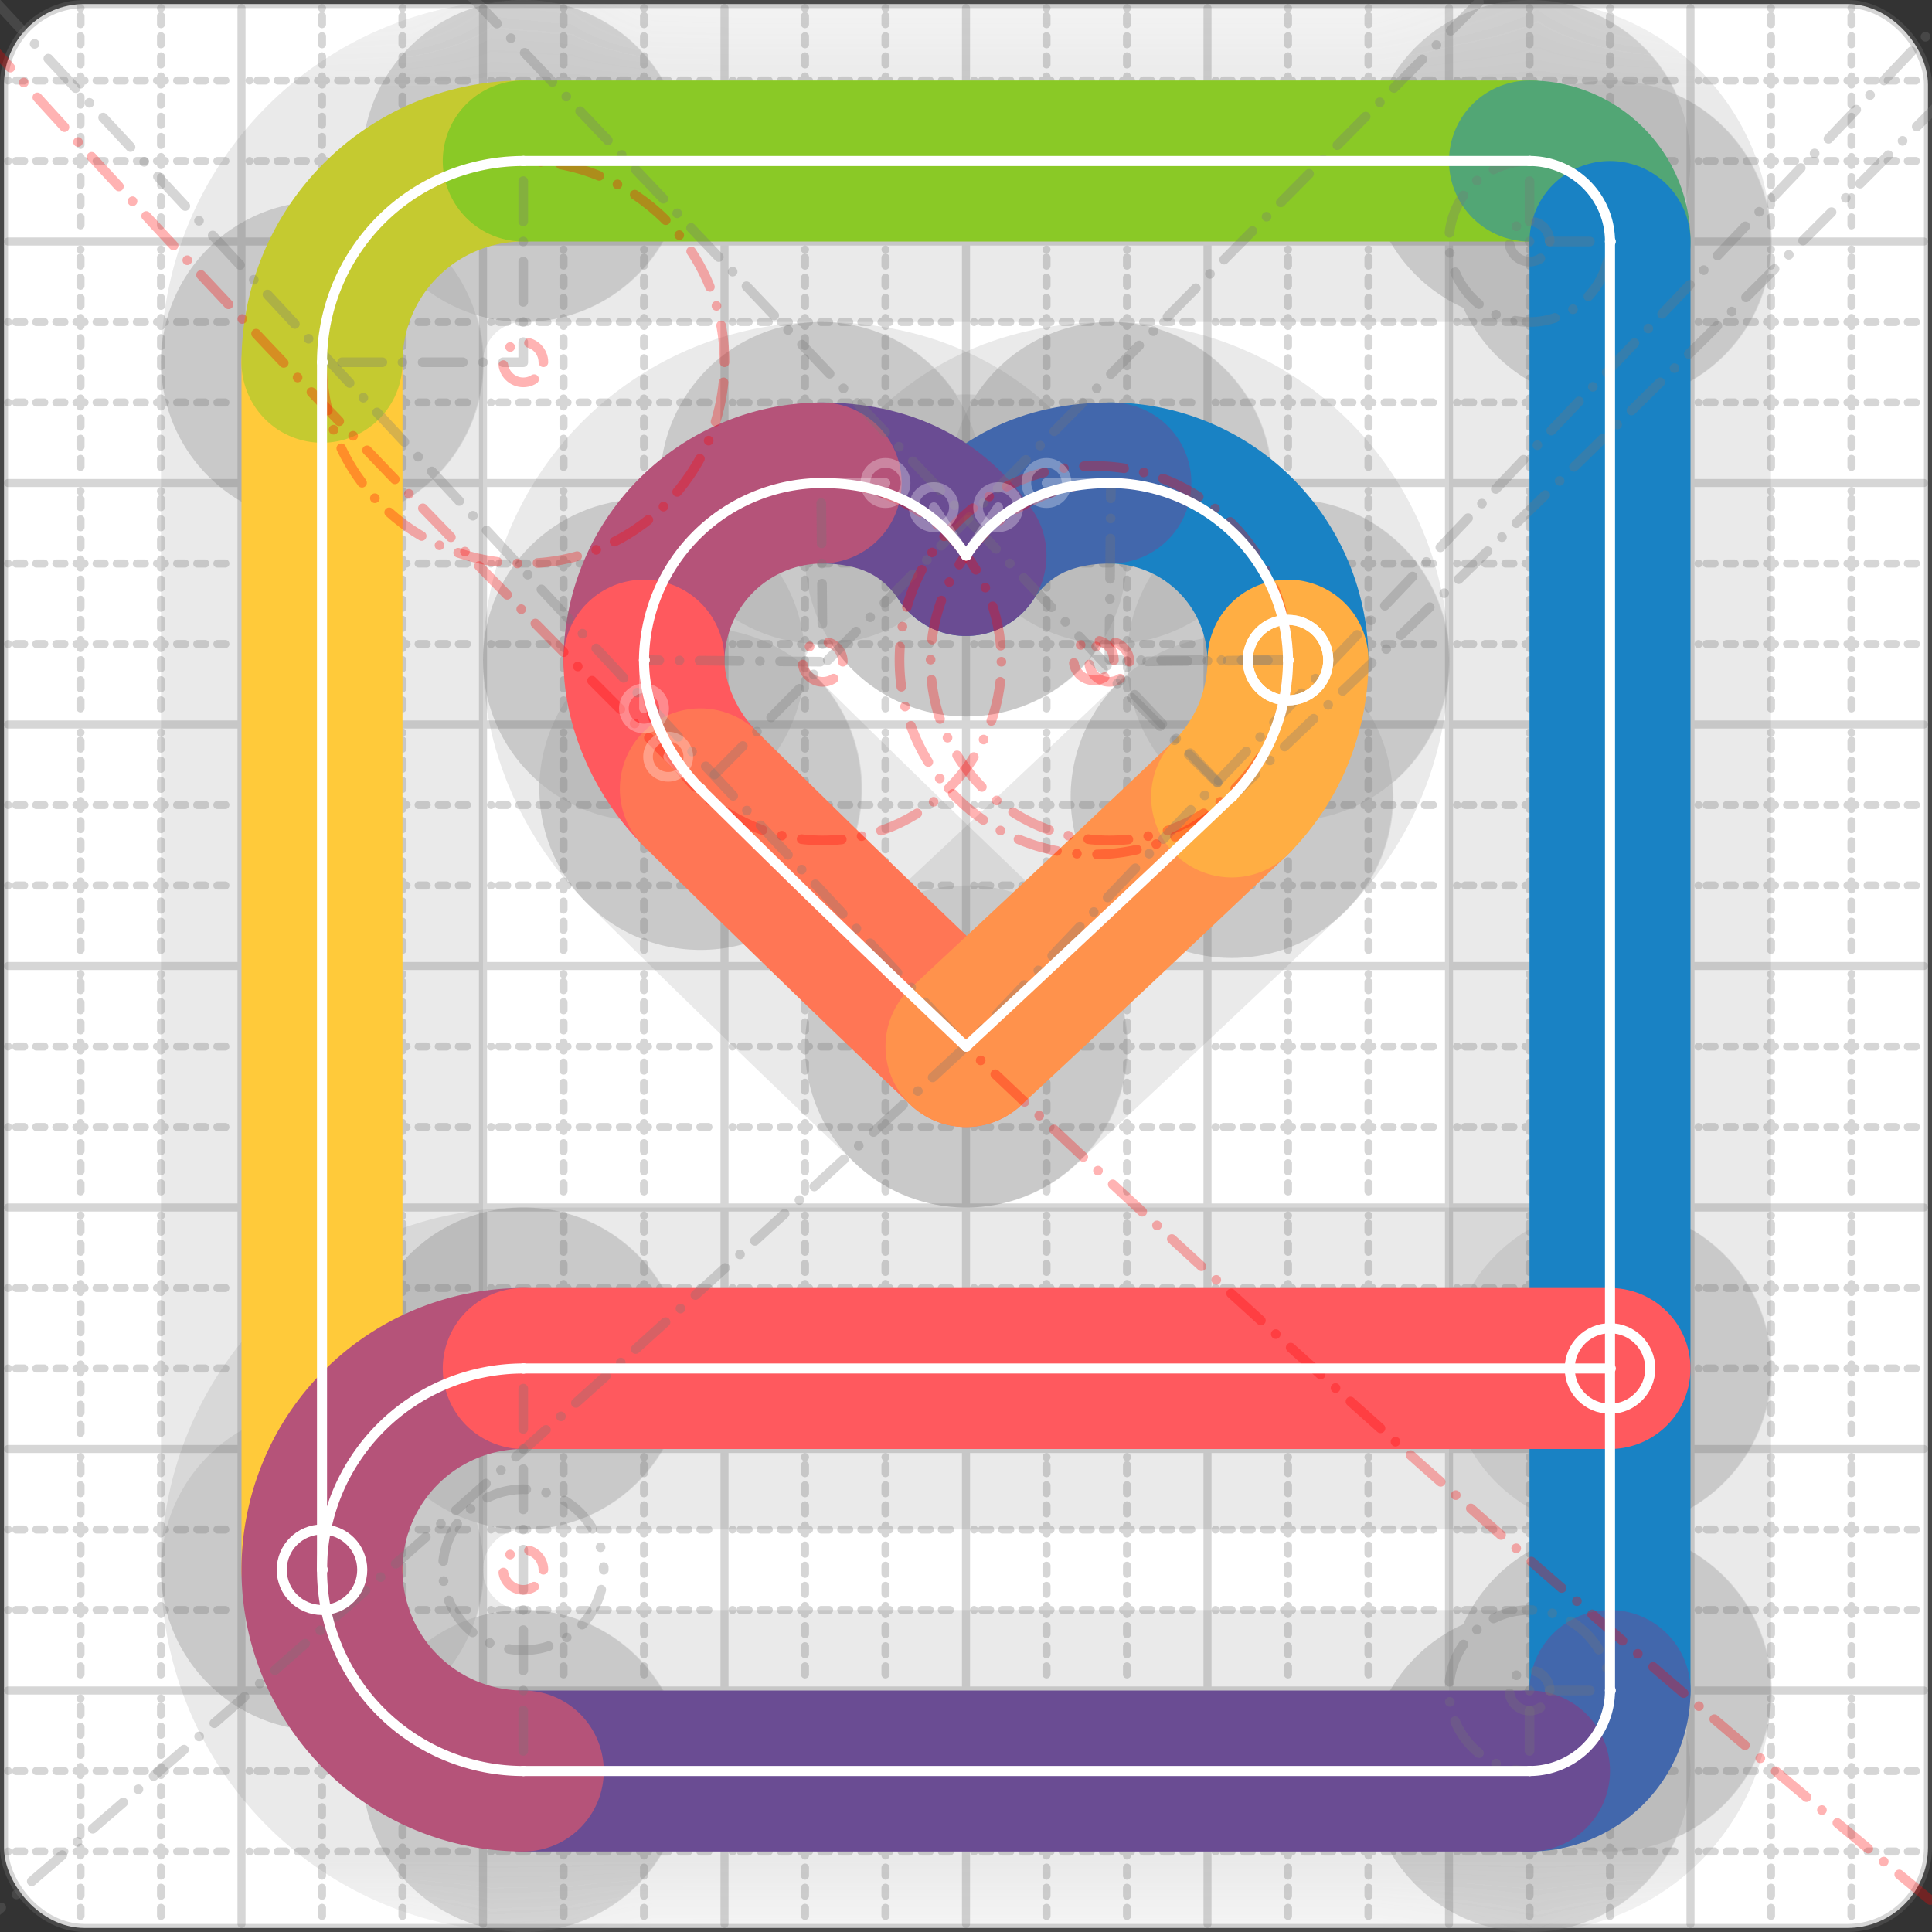 <svg xmlns="http://www.w3.org/2000/svg" width="24" height="24" viewBox="0 0 24 24" fill="none" stroke="currentColor" stroke-width="2" stroke-linecap="round" stroke-linejoin="round"><rect x="0" y="0" width="24" height="24" fill="#333333" stroke="none"/><style>
  @media screen and (prefers-color-scheme: light) {
    .svg-preview-grid-rect { fill: none }
  }
  @media screen and (prefers-color-scheme: dark) {
    .svg-preview-grid-rect { fill: none }
    .svg
    .svg-preview-grid-group,
    .svg-preview-radii-group,
    .svg-preview-shadow-mask-group,
    .svg-preview-shadow-group {
      stroke: #fff;
    }
  }
</style><g class="svg-preview-grid-group" stroke-linecap="butt" stroke-width="0.1" stroke="#777" stroke-opacity="0.3"><rect class="svg-preview-grid-rect" width="23.9" height="23.9" x="0.05" y="0.05" rx="1" fill="#fff"></rect><path stroke-dasharray="0 0.1 0.1 0.15 0.1 0.15 0.1 0.15 0.1 0.15 0.1 0.15 0.1 0.15 0.1 0.15 0.1 0.15 0.1 0.15 0.1 0.15 0.1 0.15 0 0.15" stroke-width="0.1" d="M0.1 1h23.8M1 0.1v23.8M0.1 2h23.8M2 0.1v23.8M0.1 4h23.8M4 0.1v23.8M0.1 5h23.8M5 0.1v23.8M0.1 7h23.8M7 0.1v23.8M0.1 8h23.8M8 0.1v23.8M0.1 10h23.8M10 0.1v23.8M0.1 11h23.8M11 0.1v23.8M0.1 13h23.8M13 0.1v23.8M0.1 14h23.8M14 0.1v23.8M0.1 16h23.8M16 0.1v23.8M0.1 17h23.8M17 0.1v23.8M0.1 19h23.8M19 0.1v23.8M0.1 20h23.8M20 0.1v23.8M0.1 22h23.8M22 0.1v23.8M0.1 23h23.8M23 0.1v23.8"></path><path d="M0.1 3h23.8M3 0.1v23.8M0.1 6h23.8M6 0.1v23.8M0.1 9h23.8M9 0.1v23.8M0.1 12h23.8M12 0.1v23.8M0.1 15h23.8M15 0.1v23.8M0.1 18h23.8M18 0.1v23.8M0.1 21h23.8M21 0.1v23.8"></path></g><g class="svg-preview-shadow-mask-group" stroke-width="4" stroke="#777" stroke-opacity="0.15"><mask id="svg-preview-shadow-mask-0" maskUnits="userSpaceOnUse" stroke-opacity="1" stroke-width="4" stroke="#000"><rect x="0" y="0" width="24" height="24" fill="#fff" stroke="none" rx="1"></rect><path d="M16 8.2h.01M13.8 6h.01M12 6.9h.01M10.2 6h.01M8 8.2h.01M8.7 9.8h.01M12 13h.01M15.3 9.9h.01M16 8.2h.01"></path></mask><mask id="svg-preview-shadow-mask-1" maskUnits="userSpaceOnUse" stroke-opacity="1" stroke-width="4" stroke="#000"><rect x="0" y="0" width="24" height="24" fill="#fff" stroke="none" rx="1"></rect><path d="M4 19.5h.01M4 4.5h.01M6.5 2h.01M19 2h.01M20 3h.01M20 21h.01M19 22h.01M6.5 22h.01M6.5 17h.01M20 17h.01"></path></mask></g><g class="svg-preview-shadow-group" stroke-width="4" stroke="#777" stroke-opacity="0.15"><path mask="url(#svg-preview-shadow-mask-0)" d="M 16 8.2 A2.22 2.22 0 0 0 13.8 6"></path><path mask="url(#svg-preview-shadow-mask-0)" d="M 13.8 6 C13 6 12.4 6.3 12 6.9"></path><path mask="url(#svg-preview-shadow-mask-0)" d="M 12 6.9 C11.6 6.3 11 6 10.2 6"></path><path mask="url(#svg-preview-shadow-mask-0)" d="M 10.2 6 A2.22 2.22 0 0 0 8 8.2"></path><path mask="url(#svg-preview-shadow-mask-0)" d="M 8 8.2 C8 8.8 8.3 9.4 8.7 9.8"></path><path mask="url(#svg-preview-shadow-mask-0)" d="M 8.7 9.8 A226.652 226.652 0 0 0 12 13"></path><path mask="url(#svg-preview-shadow-mask-0)" d="M 12 13 A404 404 0 0 0 15.3 9.9"></path><path mask="url(#svg-preview-shadow-mask-0)" d="M 15.3 9.9 A2.413 2.413 0 0 0 16 8.2"></path><path mask="url(#svg-preview-shadow-mask-1)" d="M 4 19.5 L 4 4.5"></path><path mask="url(#svg-preview-shadow-mask-1)" d="M 4 4.5 A2.5 2.5 0 0 1 6.5 2"></path><path mask="url(#svg-preview-shadow-mask-1)" d="M 6.5 2 L 19 2"></path><path mask="url(#svg-preview-shadow-mask-1)" d="M 19 2 A1 1 0 0 1 20 3"></path><path mask="url(#svg-preview-shadow-mask-1)" d="M 20 3 L 20 21"></path><path mask="url(#svg-preview-shadow-mask-1)" d="M 20 21 A1 1 0 0 1 19 22"></path><path mask="url(#svg-preview-shadow-mask-1)" d="M 19 22 L 6.5 22"></path><path mask="url(#svg-preview-shadow-mask-1)" d="M 6.5 22 A1 1 0 0 1 6.5 17"></path><path mask="url(#svg-preview-shadow-mask-1)" d="M 6.5 17 L 20 17"></path><path d="M16 8.2h.01M13.8 6h.01M12 6.9h.01M10.2 6h.01M8 8.2h.01M8.7 9.8h.01M12 13h.01M15.3 9.9h.01M16 8.2h.01M4 19.5h.01M4 4.5h.01M6.5 2h.01M19 2h.01M20 3h.01M20 21h.01M19 22h.01M6.5 22h.01M6.5 17h.01M20 17h.01"></path></g><g class="svg-preview-handles-group" stroke-width="0.12" stroke="#777" stroke-opacity="0.6"><path d="M13.8 6 13 6"></path><circle cy="6" cx="13" r="0.25"></circle><path d="M12 6.9 12.4 6.3"></path><circle cy="6.3" cx="12.4" r="0.25"></circle><path d="M12 6.9 11.6 6.3"></path><circle cy="6.3" cx="11.6" r="0.25"></circle><path d="M10.2 6 11 6"></path><circle cy="6" cx="11" r="0.25"></circle><path d="M8 8.2 8 8.8"></path><circle cy="8.8" cx="8" r="0.25"></circle><path d="M8.7 9.8 8.3 9.4"></path><circle cy="9.4" cx="8.3" r="0.25"></circle></g><g class="svg-preview-colored-path-group"><path d="M 16 8.2 A2.22 2.22 0 0 0 13.8 6" stroke="#1982c4"></path><path d="M 13.8 6 C13 6 12.4 6.3 12 6.9" stroke="#4267AC"></path><path d="M 12 6.9 C11.6 6.3 11 6 10.2 6" stroke="#6a4c93"></path><path d="M 10.2 6 A2.22 2.22 0 0 0 8 8.2" stroke="#B55379"></path><path d="M 8 8.2 C8 8.8 8.3 9.4 8.7 9.8" stroke="#FF595E"></path><path d="M 8.7 9.8 A226.652 226.652 0 0 0 12 13" stroke="#FF7655"></path><path d="M 12 13 A404 404 0 0 0 15.3 9.9" stroke="#ff924c"></path><path d="M 15.3 9.9 A2.413 2.413 0 0 0 16 8.2" stroke="#FFAE43"></path><path d="M 4 19.5 L 4 4.5" stroke="#ffca3a"></path><path d="M 4 4.5 A2.5 2.5 0 0 1 6.5 2" stroke="#C5CA30"></path><path d="M 6.5 2 L 19 2" stroke="#8ac926"></path><path d="M 19 2 A1 1 0 0 1 20 3" stroke="#52A675"></path><path d="M 20 3 L 20 21" stroke="#1982c4"></path><path d="M 20 21 A1 1 0 0 1 19 22" stroke="#4267AC"></path><path d="M 19 22 L 6.5 22" stroke="#6a4c93"></path><path d="M 6.5 22 A1 1 0 0 1 6.5 17" stroke="#B55379"></path><path d="M 6.5 17 L 20 17" stroke="#FF595E"></path></g><g class="svg-preview-radii-group" stroke-width="0.12" stroke-dasharray="0 0.25 0.25" stroke="#777" stroke-opacity="0.3"><path d="M16 8.2 13.78 8.22 13.8 6"></path><circle cy="8.22" cx="13.78" r="0.25" stroke-dasharray="0" stroke="red"></circle><circle cy="8.22" cx="13.78" r="2.22" stroke="red"></circle><path d="M10.2 6 10.22 8.22 8 8.2"></path><circle cy="8.22" cx="10.22" r="0.25" stroke-dasharray="0" stroke="red"></circle><circle cy="8.22" cx="10.22" r="2.22" stroke="red"></circle><path d="M8.7 9.8 168.125 -151.305 12 13"></path><circle cy="-151.305" cx="168.125" r="0.25" stroke-dasharray="0" stroke="red"></circle><circle cy="-151.305" cx="168.125" r="226.652" stroke="red"></circle><path d="M12 13 -262.955 -283 15.3 9.9"></path><circle cy="-283" cx="-262.955" r="0.25" stroke-dasharray="0" stroke="red"></circle><circle cy="-283" cx="-262.955" r="404"></circle><path d="M15.3 9.9 13.587 8.201 16 8.2"></path><circle cy="8.201" cx="13.587" r="0.25" stroke-dasharray="0" stroke="red"></circle><circle cy="8.201" cx="13.587" r="2.413" stroke="red"></circle><path d="M4 4.5 6.5 4.5 6.5 2"></path><circle cy="4.5" cx="6.5" r="0.25" stroke-dasharray="0" stroke="red"></circle><circle cy="4.5" cx="6.5" r="2.5" stroke="red"></circle><path d="M19 2 19 3 20 3"></path><circle cy="3" cx="19" r="0.25" stroke-dasharray="0"></circle><circle cy="3" cx="19" r="1"></circle><path d="M20 21 19 21 19 22"></path><circle cy="21" cx="19" r="0.25" stroke-dasharray="0"></circle><circle cy="21" cx="19" r="1"></circle><path d="M6.5 22 6.5 19.5 6.5 17"></path><circle cy="19.5" cx="6.5" r="0.25" stroke-dasharray="0" stroke="red"></circle><circle cy="19.5" cx="6.5" r="1"></circle></g><g class="svg-preview-control-path-marker-mask-group" stroke-width="1" stroke="#000"><mask id="svg-preview-control-path-marker-mask-0" maskUnits="userSpaceOnUse"><rect x="0" y="0" width="24" height="24" fill="#fff" stroke="none" rx="1"></rect><path d="M16 8.2h.01"></path><path d="M13.8 6h.01"></path></mask><mask id="svg-preview-control-path-marker-mask-1" maskUnits="userSpaceOnUse"><rect x="0" y="0" width="24" height="24" fill="#fff" stroke="none" rx="1"></rect><path d="M13.8 6h.01"></path><path d="M12 6.9h.01"></path></mask><mask id="svg-preview-control-path-marker-mask-2" maskUnits="userSpaceOnUse"><rect x="0" y="0" width="24" height="24" fill="#fff" stroke="none" rx="1"></rect><path d="M12 6.9h.01"></path><path d="M10.2 6h.01"></path></mask><mask id="svg-preview-control-path-marker-mask-3" maskUnits="userSpaceOnUse"><rect x="0" y="0" width="24" height="24" fill="#fff" stroke="none" rx="1"></rect><path d="M10.2 6h.01"></path><path d="M8 8.2h.01"></path></mask><mask id="svg-preview-control-path-marker-mask-4" maskUnits="userSpaceOnUse"><rect x="0" y="0" width="24" height="24" fill="#fff" stroke="none" rx="1"></rect><path d="M8 8.2h.01"></path><path d="M8.7 9.8h.01"></path></mask><mask id="svg-preview-control-path-marker-mask-5" maskUnits="userSpaceOnUse"><rect x="0" y="0" width="24" height="24" fill="#fff" stroke="none" rx="1"></rect><path d="M8.7 9.8h.01"></path><path d="M12 13h.01"></path></mask><mask id="svg-preview-control-path-marker-mask-6" maskUnits="userSpaceOnUse"><rect x="0" y="0" width="24" height="24" fill="#fff" stroke="none" rx="1"></rect><path d="M12 13h.01"></path><path d="M15.3 9.9h.01"></path></mask><mask id="svg-preview-control-path-marker-mask-7" maskUnits="userSpaceOnUse"><rect x="0" y="0" width="24" height="24" fill="#fff" stroke="none" rx="1"></rect><path d="M15.3 9.9h.01"></path><path d="M16 8.2h.01"></path></mask><mask id="svg-preview-control-path-marker-mask-8" maskUnits="userSpaceOnUse"><rect x="0" y="0" width="24" height="24" fill="#fff" stroke="none" rx="1"></rect><path d="M4 19.5h.01"></path><path d="M4 4.5h.01"></path></mask><mask id="svg-preview-control-path-marker-mask-9" maskUnits="userSpaceOnUse"><rect x="0" y="0" width="24" height="24" fill="#fff" stroke="none" rx="1"></rect><path d="M4 4.5h.01"></path><path d="M6.5 2h.01"></path></mask><mask id="svg-preview-control-path-marker-mask-10" maskUnits="userSpaceOnUse"><rect x="0" y="0" width="24" height="24" fill="#fff" stroke="none" rx="1"></rect><path d="M6.5 2h.01"></path><path d="M19 2h.01"></path></mask><mask id="svg-preview-control-path-marker-mask-11" maskUnits="userSpaceOnUse"><rect x="0" y="0" width="24" height="24" fill="#fff" stroke="none" rx="1"></rect><path d="M19 2h.01"></path><path d="M20 3h.01"></path></mask><mask id="svg-preview-control-path-marker-mask-12" maskUnits="userSpaceOnUse"><rect x="0" y="0" width="24" height="24" fill="#fff" stroke="none" rx="1"></rect><path d="M20 3h.01"></path><path d="M20 21h.01"></path></mask><mask id="svg-preview-control-path-marker-mask-13" maskUnits="userSpaceOnUse"><rect x="0" y="0" width="24" height="24" fill="#fff" stroke="none" rx="1"></rect><path d="M20 21h.01"></path><path d="M19 22h.01"></path></mask><mask id="svg-preview-control-path-marker-mask-14" maskUnits="userSpaceOnUse"><rect x="0" y="0" width="24" height="24" fill="#fff" stroke="none" rx="1"></rect><path d="M19 22h.01"></path><path d="M6.5 22h.01"></path></mask><mask id="svg-preview-control-path-marker-mask-15" maskUnits="userSpaceOnUse"><rect x="0" y="0" width="24" height="24" fill="#fff" stroke="none" rx="1"></rect><path d="M6.5 22h.01"></path><path d="M6.5 17h.01"></path></mask><mask id="svg-preview-control-path-marker-mask-16" maskUnits="userSpaceOnUse"><rect x="0" y="0" width="24" height="24" fill="#fff" stroke="none" rx="1"></rect><path d="M6.5 17h.01"></path><path d="M20 17h.01"></path></mask></g><g class="svg-preview-control-path-group" stroke="#fff" stroke-width="0.125"><path mask="url(#svg-preview-control-path-marker-mask-0)" d="M 16 8.2 A2.22 2.22 0 0 0 13.8 6"></path><path mask="url(#svg-preview-control-path-marker-mask-1)" d="M 13.8 6 C13 6 12.4 6.3 12 6.9"></path><path mask="url(#svg-preview-control-path-marker-mask-2)" d="M 12 6.9 C11.6 6.3 11 6 10.2 6"></path><path mask="url(#svg-preview-control-path-marker-mask-3)" d="M 10.2 6 A2.22 2.22 0 0 0 8 8.2"></path><path mask="url(#svg-preview-control-path-marker-mask-4)" d="M 8 8.2 C8 8.8 8.3 9.4 8.7 9.8"></path><path mask="url(#svg-preview-control-path-marker-mask-5)" d="M 8.7 9.8 A226.652 226.652 0 0 0 12 13"></path><path mask="url(#svg-preview-control-path-marker-mask-6)" d="M 12 13 A404 404 0 0 0 15.3 9.9"></path><path mask="url(#svg-preview-control-path-marker-mask-7)" d="M 15.3 9.9 A2.413 2.413 0 0 0 16 8.2"></path><path mask="url(#svg-preview-control-path-marker-mask-8)" d="M 4 19.5 L 4 4.5"></path><path mask="url(#svg-preview-control-path-marker-mask-9)" d="M 4 4.5 A2.5 2.5 0 0 1 6.5 2"></path><path mask="url(#svg-preview-control-path-marker-mask-10)" d="M 6.5 2 L 19 2"></path><path mask="url(#svg-preview-control-path-marker-mask-11)" d="M 19 2 A1 1 0 0 1 20 3"></path><path mask="url(#svg-preview-control-path-marker-mask-12)" d="M 20 3 L 20 21"></path><path mask="url(#svg-preview-control-path-marker-mask-13)" d="M 20 21 A1 1 0 0 1 19 22"></path><path mask="url(#svg-preview-control-path-marker-mask-14)" d="M 19 22 L 6.5 22"></path><path mask="url(#svg-preview-control-path-marker-mask-15)" d="M 6.5 22 A1 1 0 0 1 6.5 17"></path><path mask="url(#svg-preview-control-path-marker-mask-16)" d="M 6.5 17 L 20 17"></path></g><g class="svg-preview-control-path-marker-group" stroke="#fff" stroke-width="0.125"><path d="M16 8.2h.01M13.8 6h.01M13.8 6h.01M12 6.9h.01M12 6.9h.01M10.2 6h.01M10.2 6h.01M8 8.2h.01M8 8.2h.01M8.7 9.8h.01M8.7 9.8h.01M12 13h.01M12 13h.01M15.3 9.9h.01M15.3 9.9h.01M16 8.2h.01M4 19.5h.01M4 4.5h.01M4 4.5h.01M6.5 2h.01M6.5 2h.01M19 2h.01M19 2h.01M20 3h.01M20 3h.01M20 21h.01M20 21h.01M19 22h.01M19 22h.01M6.5 22h.01M6.5 22h.01M6.5 17h.01M6.5 17h.01M20 17h.01"></path><circle cx="16" cy="8.2" r="0.5"></circle><circle cx="16" cy="8.2" r="0.5"></circle><circle cx="4" cy="19.5" r="0.5"></circle><circle cx="20" cy="17" r="0.5"></circle></g><g class="svg-preview-handles-group" stroke-width="0.12" stroke="#FFF" stroke-opacity="0.3"><path d="M13.8 6 13 6"></path><circle cy="6" cx="13" r="0.25"></circle><path d="M12 6.9 12.4 6.3"></path><circle cy="6.3" cx="12.4" r="0.25"></circle><path d="M12 6.9 11.6 6.3"></path><circle cy="6.3" cx="11.6" r="0.25"></circle><path d="M10.2 6 11 6"></path><circle cy="6" cx="11" r="0.25"></circle><path d="M8 8.2 8 8.8"></path><circle cy="8.8" cx="8" r="0.25"></circle><path d="M8.7 9.8 8.3 9.4"></path><circle cy="9.4" cx="8.3" r="0.25"></circle></g></svg>